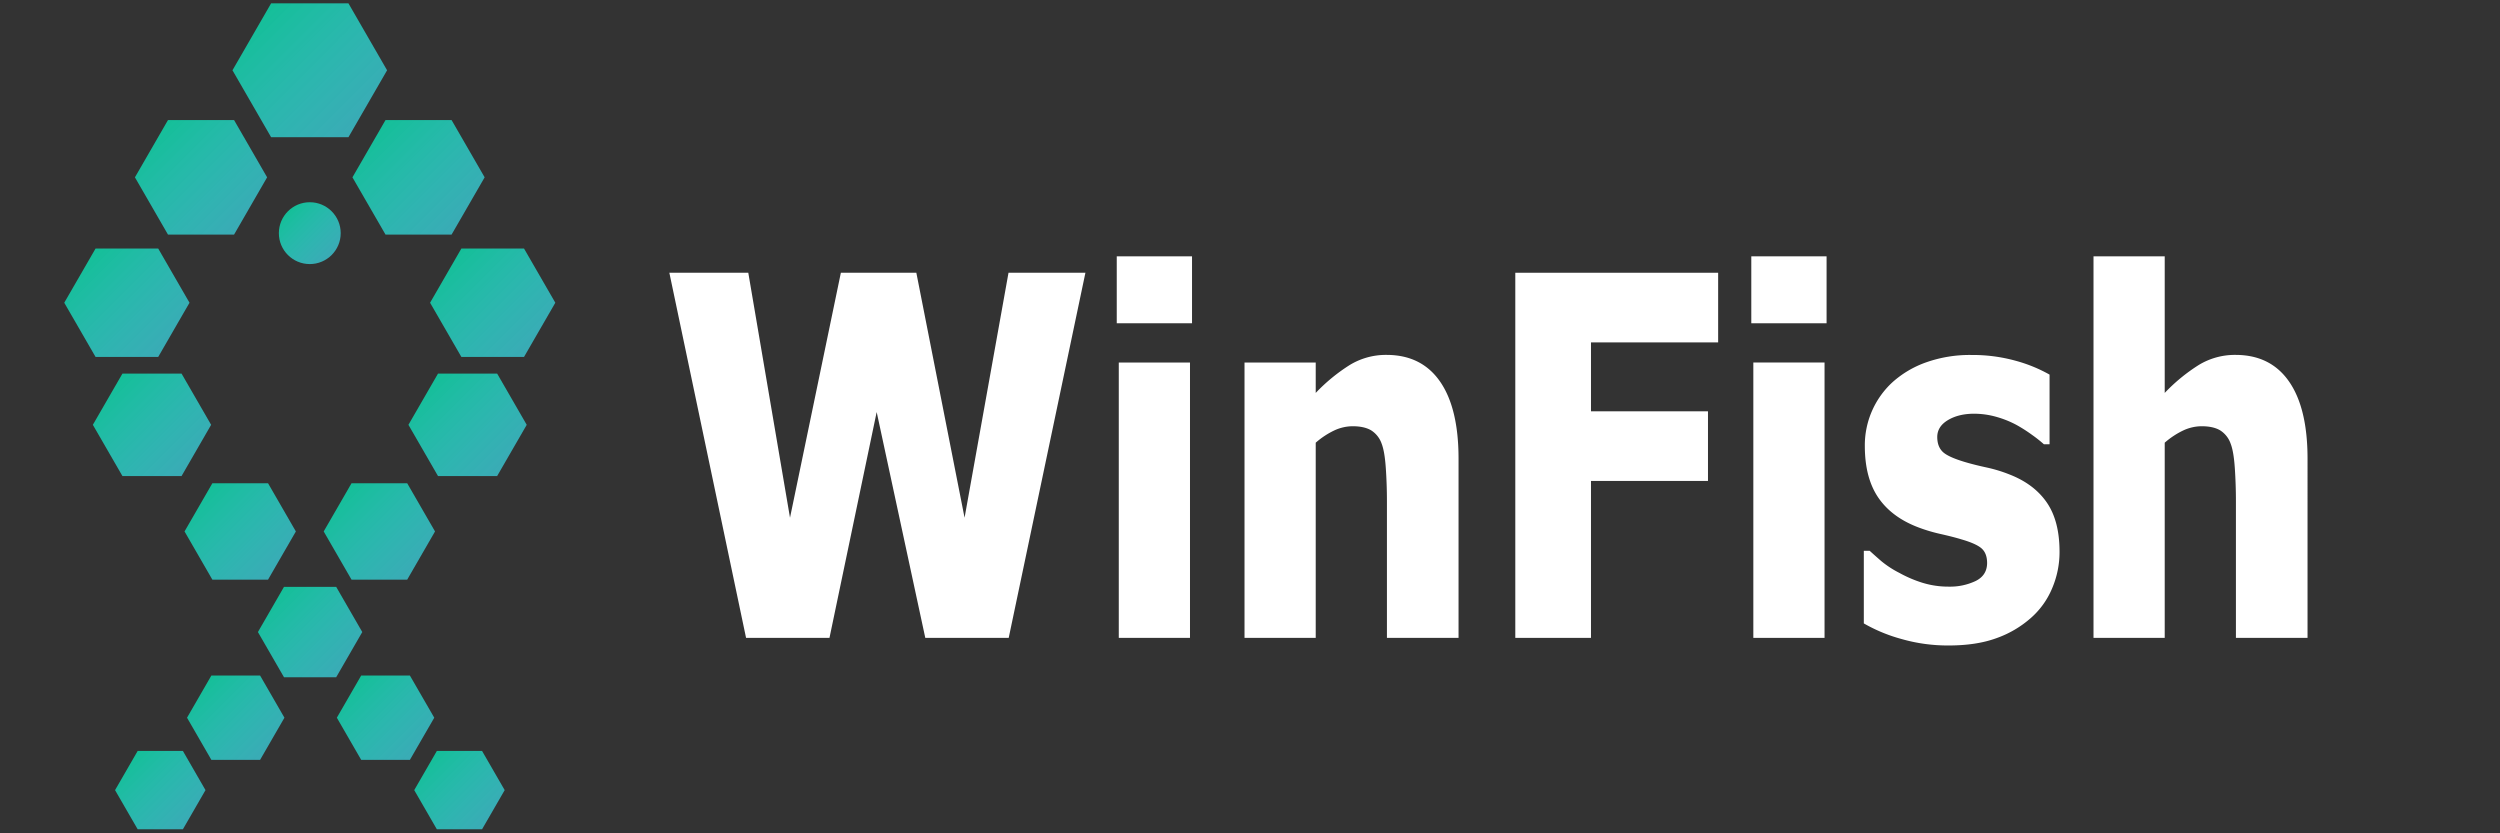 <svg id="图层_1" data-name="图层 1" xmlns="http://www.w3.org/2000/svg" xmlns:xlink="http://www.w3.org/1999/xlink" viewBox="0 0 1536 512"><rect x="0" y="0" width="1536" height="512" fill="#333333" stroke="none"/><defs><style>.cls-1{fill:url(#未命名的渐变_29);}.cls-2{fill:url(#未命名的渐变_29-2);}.cls-3{fill:url(#未命名的渐变_29-3);}.cls-4{fill:url(#未命名的渐变_29-4);}.cls-5{fill:url(#未命名的渐变_29-5);}.cls-6{fill:url(#未命名的渐变_29-6);}.cls-7{fill:url(#未命名的渐变_29-7);}.cls-8{fill:url(#未命名的渐变_29-8);}.cls-9{fill:url(#未命名的渐变_29-9);}.cls-10{fill:url(#未命名的渐变_29-10);}.cls-11{fill:url(#未命名的渐变_29-11);}.cls-12{fill:url(#未命名的渐变_29-12);}.cls-13{fill:url(#未命名的渐变_29-13);}.cls-14{fill:url(#未命名的渐变_29-14);}.cls-15{fill:url(#未命名的渐变_29-15);}.cls-16{fill:#fff;}</style><linearGradient id="未命名的渐变_29" x1="95.77" y1="81.21" x2="151.25" y2="136.69" gradientUnits="userSpaceOnUse"><stop offset="0" stop-color="#14bf98"/><stop offset="1" stop-color="#3ddeed" stop-opacity="0.7"/></linearGradient><linearGradient id="未命名的渐变_29-2" x1="229.42" y1="81.21" x2="284.9" y2="136.69" xlink:href="#未命名的渐变_29"/><linearGradient id="未命名的渐变_29-3" x1="157.89" y1="10.74" x2="222.78" y2="75.62" xlink:href="#未命名的渐变_29"/><linearGradient id="未命名的渐变_29-4" x1="263.31" y1="466.47" x2="301.27" y2="504.43" xlink:href="#未命名的渐变_29"/><linearGradient id="未命名的渐变_29-5" x1="79.5" y1="466.47" x2="117.46" y2="504.43" xlink:href="#未命名的渐变_29"/><linearGradient id="未命名的渐变_29-6" x1="216.44" y1="420.52" x2="257.32" y2="461.4" xlink:href="#未命名的渐变_29"/><linearGradient id="未命名的渐变_29-7" x1="124.4" y1="420.52" x2="165.27" y2="461.4" xlink:href="#未命名的渐变_29"/><linearGradient id="未命名的渐变_29-8" x1="276.43" y1="159.72" x2="328.99" y2="212.28" xlink:href="#未命名的渐变_29"/><linearGradient id="未命名的渐变_29-9" x1="51.67" y1="159.72" x2="104.23" y2="212.28" xlink:href="#未命名的渐变_29"/><linearGradient id="未命名的渐变_29-10" x1="68.57" y1="236.19" x2="118.2" y2="285.82" xlink:href="#未命名的渐变_29"/><linearGradient id="未命名的渐变_29-11" x1="262.46" y1="236.19" x2="312.1" y2="285.82" xlink:href="#未命名的渐变_29"/><linearGradient id="未命名的渐变_29-12" x1="124.22" y1="303.16" x2="170.94" y2="349.88" xlink:href="#未命名的渐变_29"/><linearGradient id="未命名的渐变_29-13" x1="209.72" y1="303.16" x2="256.44" y2="349.88" xlink:href="#未命名的渐变_29"/><linearGradient id="未命名的渐变_29-14" x1="168.62" y1="366.43" x2="212.42" y2="410.23" xlink:href="#未命名的渐变_29"/><linearGradient id="未命名的渐变_29-15" x1="176.9" y1="129.81" x2="203.77" y2="156.68" xlink:href="#未命名的渐变_29"/></defs><title>logo</title><polygon class="cls-1" points="143.82 73.78 103.2 73.78 82.9 108.95 103.2 144.12 143.82 144.12 164.12 108.95 143.82 73.78"/><polygon class="cls-2" points="277.46 73.78 236.85 73.78 216.54 108.95 236.85 144.12 277.46 144.12 297.77 108.95 277.46 73.78"/><polygon class="cls-3" points="214.08 2.04 166.58 2.04 142.83 43.18 166.58 84.31 214.08 84.31 237.83 43.18 214.08 2.04"/><polygon class="cls-4" points="296.18 461.38 268.4 461.38 254.5 485.45 268.4 509.51 296.18 509.51 310.08 485.45 296.18 461.38"/><polygon class="cls-5" points="112.37 461.38 84.58 461.38 70.69 485.45 84.58 509.51 112.37 509.51 126.26 485.45 112.37 461.38"/><polygon class="cls-6" points="251.84 415.04 221.92 415.04 206.96 440.96 221.92 466.87 251.84 466.87 266.81 440.96 251.84 415.04"/><polygon class="cls-7" points="159.8 415.04 129.87 415.04 114.91 440.96 129.87 466.87 159.8 466.87 174.76 440.96 159.8 415.04"/><polygon class="cls-8" points="321.95 152.68 283.48 152.68 264.24 186 283.48 219.32 321.95 219.32 341.19 186 321.95 152.68"/><polygon class="cls-9" points="97.19 152.68 58.72 152.68 39.48 186 58.72 219.32 97.19 219.32 116.43 186 97.19 152.68"/><polygon class="cls-10" points="111.55 229.54 75.22 229.54 57.05 261.01 75.22 292.48 111.55 292.48 129.72 261.01 111.55 229.54"/><polygon class="cls-11" points="305.45 229.54 269.11 229.54 250.94 261.01 269.11 292.48 305.45 292.48 323.62 261.01 305.45 229.54"/><polygon class="cls-12" points="164.68 296.9 130.48 296.9 113.38 326.52 130.48 356.14 164.68 356.14 181.78 326.52 164.68 296.9"/><polygon class="cls-13" points="250.18 296.9 215.98 296.9 198.88 326.52 215.98 356.14 250.18 356.14 267.28 326.52 250.18 296.9"/><polygon class="cls-14" points="206.55 360.56 174.49 360.56 158.46 388.33 174.49 416.1 206.55 416.1 222.58 388.33 206.55 360.56"/><circle class="cls-15" cx="190.33" cy="143.25" r="19"/><path class="cls-16" d="M666.88,167.58,619.75,391.91H568.5L538.63,253.16l-29,138.75H458.38L411.25,167.58h48.5l25.63,150.51,31.25-150.51H563l29.63,150.51,27-150.51Z"/><path class="cls-16" d="M732.38,198.62H686.13V157.49h46.25Zm-1.25,193.29H687.38V222.72h43.75Z"/><path class="cls-16" d="M896.13,391.91h-44V308q0-10.25-.69-20.42t-2.56-15a15.77,15.77,0,0,0-6.5-8.21q-4.25-2.49-11.38-2.49a26.9,26.9,0,0,0-10.87,2.42A49.2,49.2,0,0,0,808.38,272V391.91H764.63V222.72h43.75v18.69a108.81,108.81,0,0,1,20.94-17.18,42.65,42.65,0,0,1,22.56-6.18q21.5,0,32.87,16.35t11.38,47.38Z"/><path class="cls-16" d="M1055.63,210.37H977.5v42.34h71.88v42.78H977.5v96.42H931V167.58h124.63Z"/><path class="cls-16" d="M1122.25,198.62H1076V157.49h46.25ZM1121,391.91h-43.75V222.72H1121Z"/><path class="cls-16" d="M1197.25,396.58a103,103,0,0,1-29.31-4.07,97.91,97.91,0,0,1-22.81-9.49V338.43h3.62q3.13,2.86,7.13,6.33A60.22,60.22,0,0,0,1167,352a74.94,74.94,0,0,0,13.82,5.95,53.8,53.8,0,0,0,16.68,2.48,36.62,36.62,0,0,0,16.32-3.46q7-3.46,7.06-11,0-5.88-3.25-8.89T1205,331.35q-5-1.52-12.62-3.24a99.25,99.25,0,0,1-13.5-4q-16.5-6.18-24.81-18.31T1145.75,274a52.63,52.63,0,0,1,17-39.17,61.61,61.61,0,0,1,20.69-12.21,80.39,80.39,0,0,1,27.81-4.52,98.75,98.75,0,0,1,27.13,3.54,91.07,91.07,0,0,1,20.87,8.52v42.78h-3.5a79.91,79.91,0,0,0-7.12-5.65,93.34,93.34,0,0,0-9.5-6.1,60.39,60.39,0,0,0-12.31-5,50.47,50.47,0,0,0-13.94-2q-9.5,0-16.06,3.92t-6.57,10.39q0,5.73,3.25,9t14.13,6.48q5.63,1.66,12.94,3.24a87.42,87.42,0,0,1,14.06,4.29q15.12,5.88,22.94,17.26t7.81,30.2a56.77,56.77,0,0,1-4.63,22.68,49.48,49.48,0,0,1-13.12,18.15,64.13,64.13,0,0,1-21.19,12.35Q1214.26,396.58,1197.25,396.58Z"/><path class="cls-16" d="M1417.75,391.91h-44V308q0-10.25-.68-20.42t-2.57-15a15.72,15.72,0,0,0-6.5-8.21q-4.24-2.49-11.37-2.49a27,27,0,0,0-10.88,2.42A49.4,49.4,0,0,0,1330,272V391.91h-43.75V157.49H1330v83.92a109.11,109.11,0,0,1,20.94-17.18,42.65,42.65,0,0,1,22.56-6.18q21.51,0,32.88,16.35t11.37,47.38Z"/></svg>